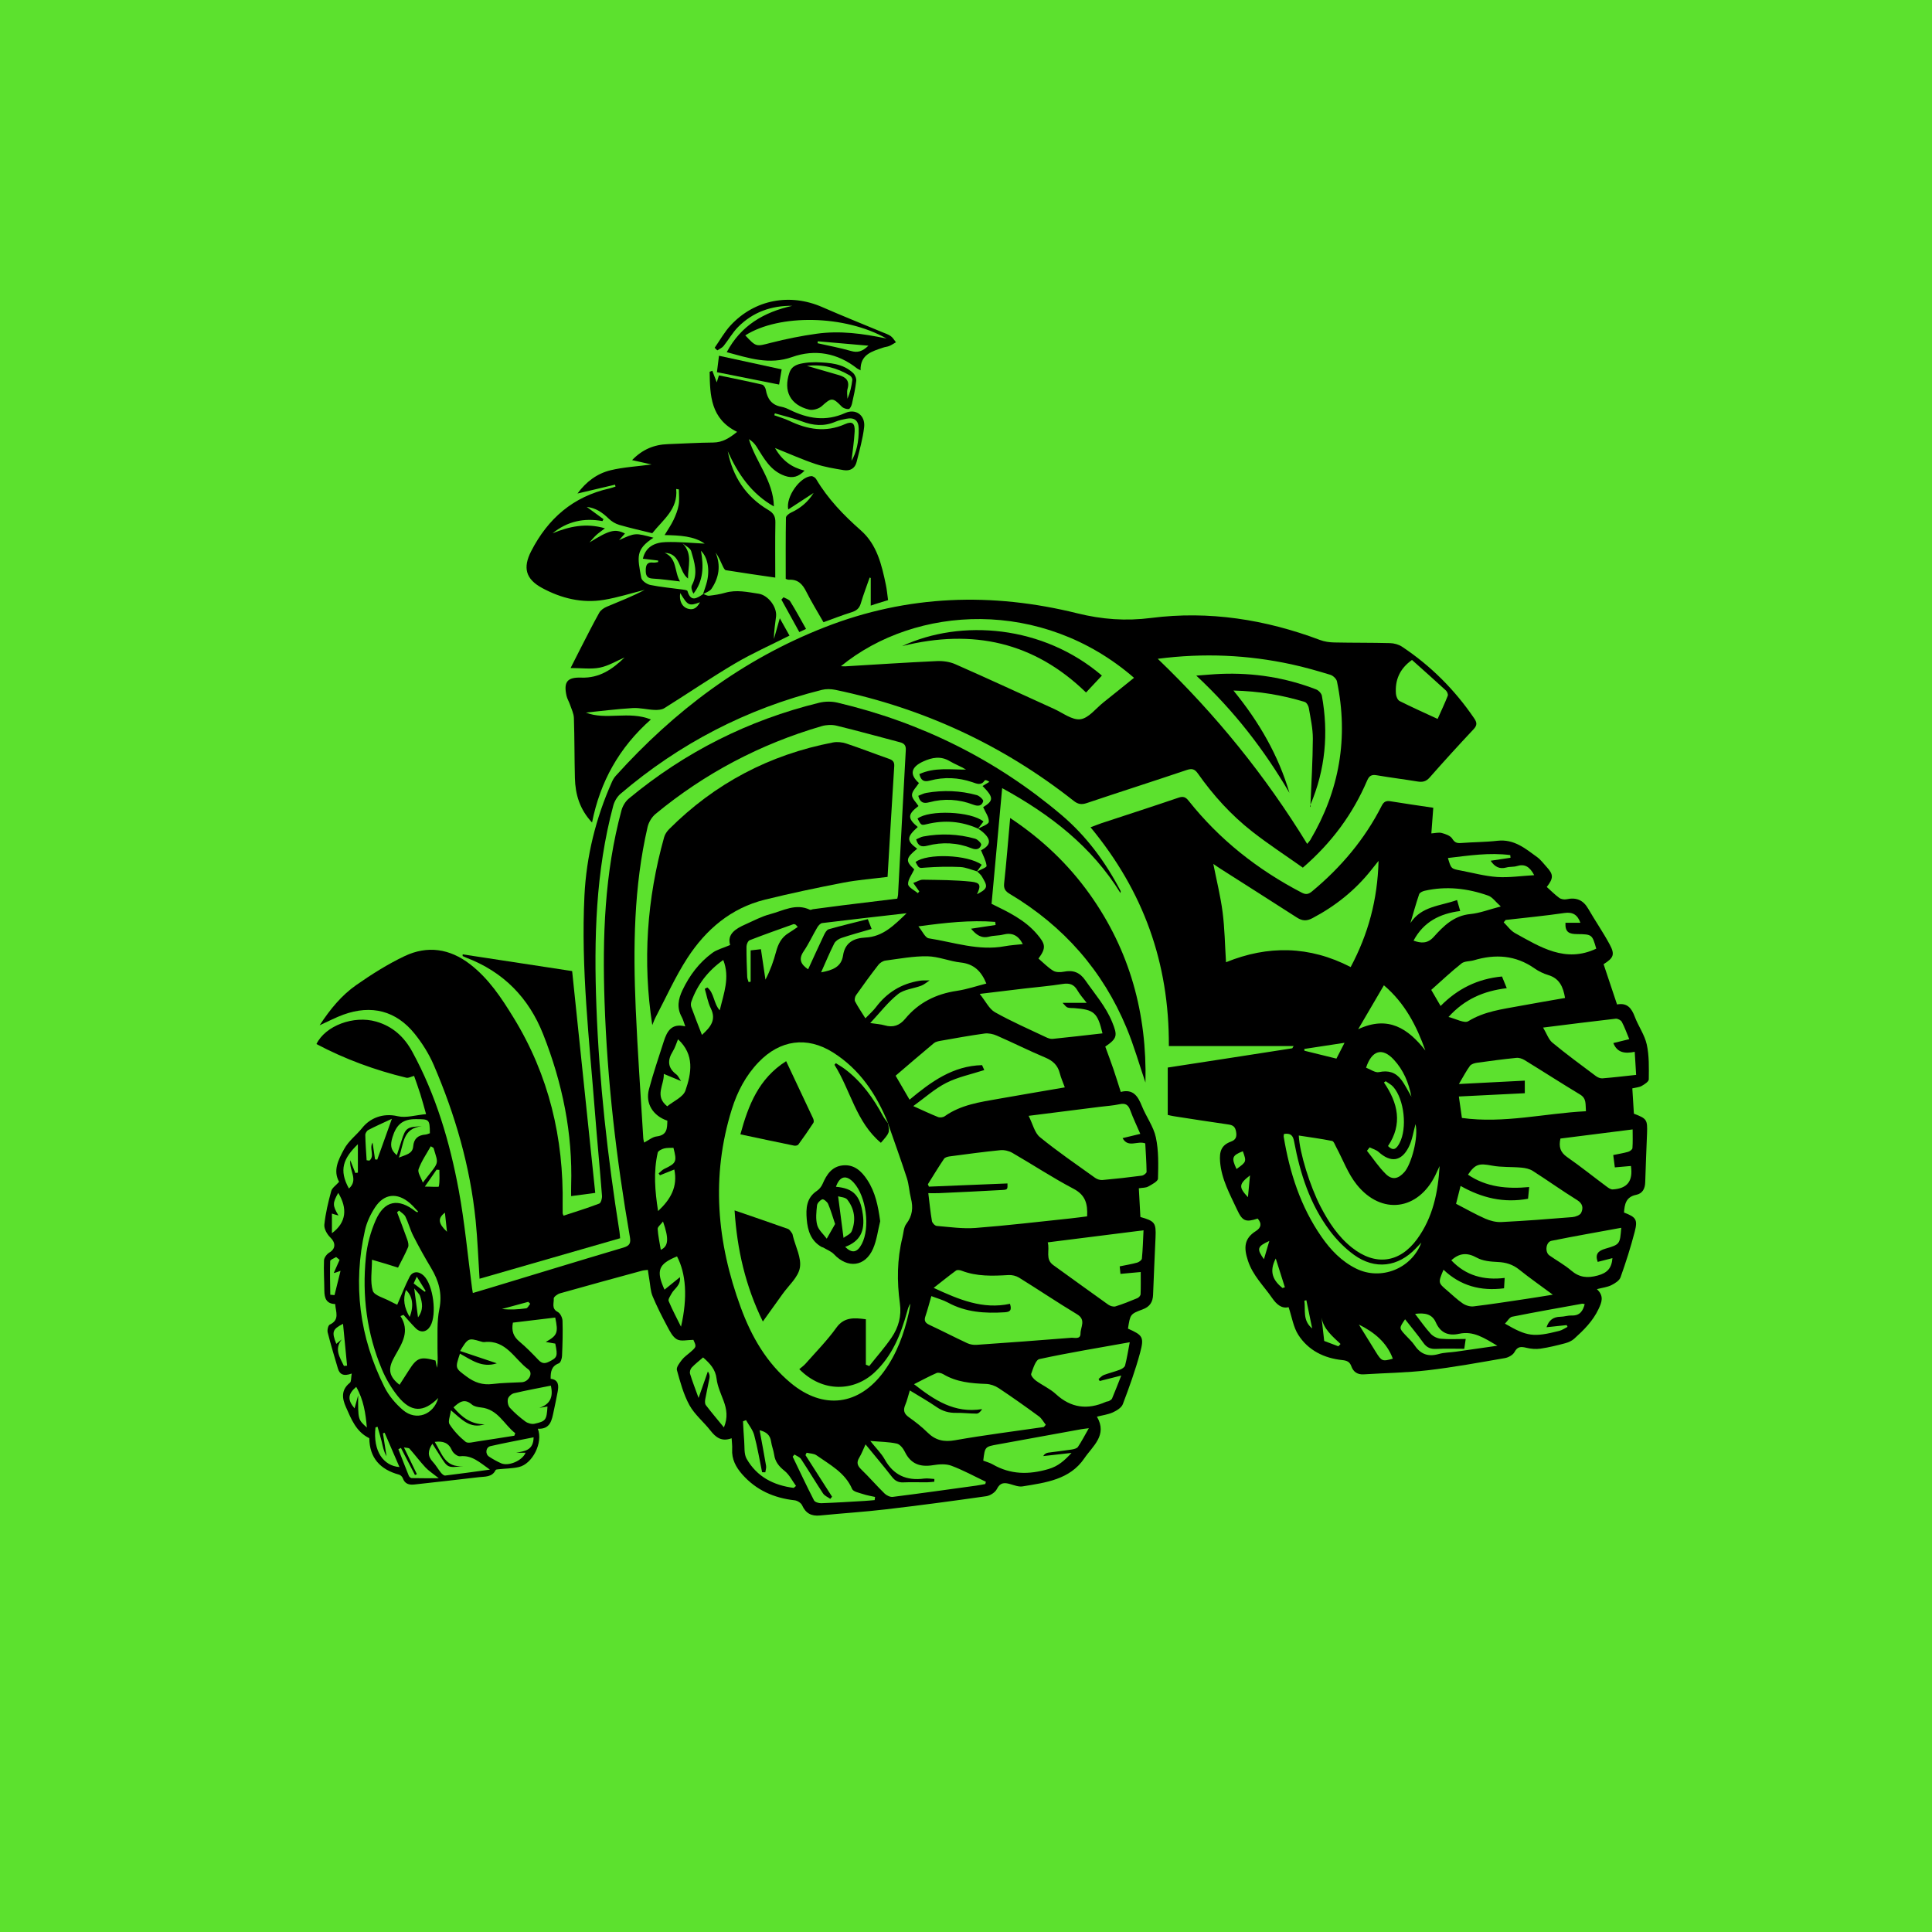 <svg width="116" height="116" viewBox="0 0 116 116" fill="none" xmlns="http://www.w3.org/2000/svg">
<path d="M0 0H116V116H0V0Z" fill="#5CE12E"/>
<path fill-rule="evenodd" clip-rule="evenodd" d="M68.562 66.413C68.325 65.822 68.039 65.365 67.292 65.561C67.133 65.065 66.998 64.622 66.848 64.183C66.693 63.731 66.524 63.284 66.362 62.84C67.093 62.339 67.104 62.172 66.774 61.361C66.392 60.423 65.731 59.676 65.165 58.861C64.834 58.383 64.437 58.229 63.875 58.342C63.67 58.383 63.399 58.385 63.235 58.284C62.911 58.085 62.641 57.801 62.351 57.553C62.828 56.911 62.774 56.681 62.259 56.081C61.524 55.224 60.54 54.758 59.535 54.267C59.746 51.965 59.957 49.664 60.171 47.32C63.081 48.912 65.561 50.843 67.275 53.621C67.293 53.556 67.29 53.51 67.271 53.473C66.369 51.748 65.227 50.197 63.731 48.93C59.803 45.605 55.304 43.372 50.274 42.186C49.93 42.105 49.53 42.11 49.186 42.194C44.925 43.237 41.114 45.163 37.755 47.948C37.55 48.117 37.386 48.394 37.316 48.65C36.296 52.42 36.167 56.273 36.298 60.142C36.459 64.886 37.008 69.594 37.82 74.271C37.884 74.643 37.806 74.796 37.429 74.908C34.757 75.701 32.092 76.518 29.424 77.326C29.087 77.428 28.749 77.528 28.39 77.634C28.369 77.507 28.354 77.43 28.343 77.353C28.082 75.386 27.904 73.404 27.542 71.455C27.005 68.566 26.177 65.755 24.754 63.146C24.268 62.254 23.579 61.623 22.588 61.338C21.236 60.948 19.534 61.585 19 62.686C20.71 63.591 22.514 64.255 24.398 64.708C24.524 64.738 24.682 64.644 24.862 64.598C24.98 64.939 25.119 65.314 25.238 65.694C25.357 66.07 25.456 66.451 25.582 66.894C24.962 66.95 24.384 67.136 23.879 67.019C22.971 66.807 22.204 67.148 21.749 67.721C21.403 68.156 20.93 68.494 20.659 68.997C20.307 69.648 19.985 70.287 20.36 70.958C20.167 71.176 19.938 71.323 19.886 71.516C19.707 72.178 19.544 72.852 19.474 73.531C19.448 73.778 19.64 74.114 19.837 74.303C20.163 74.615 20.158 74.983 19.775 75.205C19.623 75.293 19.461 75.509 19.454 75.673C19.428 76.278 19.47 76.886 19.474 77.493C19.478 77.934 19.588 78.283 20.125 78.296C20.157 78.768 20.414 79.244 19.799 79.532C19.701 79.579 19.639 79.856 19.674 79.999C19.857 80.724 20.074 81.441 20.285 82.158C20.389 82.513 20.619 82.654 21.118 82.469C21.072 82.728 21.1 82.95 21.007 83.024C20.469 83.454 20.536 83.962 20.773 84.49C21.094 85.207 21.374 85.961 22.174 86.352C22.187 87.532 22.823 88.233 23.961 88.54C24.051 88.565 24.153 88.665 24.184 88.753C24.305 89.094 24.555 89.167 24.878 89.131C26.166 88.986 27.454 88.85 28.74 88.693C29.11 88.648 29.543 88.706 29.756 88.266C29.773 88.229 29.87 88.222 29.931 88.216C30.34 88.172 30.759 88.173 31.156 88.082C31.97 87.896 32.621 86.612 32.292 85.784C33.049 85.821 33.132 85.267 33.243 84.739C33.326 84.349 33.409 83.958 33.482 83.566C33.553 83.189 33.546 82.843 33.062 82.784C33.055 82.351 33.113 82.021 33.553 81.856C33.661 81.815 33.739 81.568 33.745 81.412C33.776 80.709 33.797 80.004 33.774 79.302C33.768 79.117 33.64 78.85 33.488 78.772C33.093 78.57 33.27 78.235 33.247 77.966C33.239 77.871 33.472 77.697 33.623 77.654C35.261 77.19 36.903 76.744 38.545 76.296C38.648 76.267 38.759 76.265 38.899 76.246C38.932 76.466 38.956 76.653 38.989 76.839C39.046 77.169 39.056 77.52 39.181 77.823C39.439 78.442 39.745 79.044 40.062 79.638C40.216 79.926 40.386 80.276 40.649 80.418C40.894 80.551 41.271 80.447 41.632 80.447C41.821 80.861 41.821 80.861 41.441 81.194C41.272 81.343 41.075 81.473 40.941 81.649C40.803 81.831 40.596 82.092 40.642 82.259C40.841 82.979 41.039 83.721 41.396 84.37C41.706 84.934 42.248 85.37 42.653 85.889C42.977 86.305 43.328 86.579 43.928 86.355C43.941 86.601 43.972 86.806 43.96 87.009C43.925 87.612 44.184 88.093 44.57 88.529C45.403 89.471 46.469 89.942 47.714 90.081C47.876 90.099 48.096 90.238 48.159 90.378C48.376 90.862 48.714 91.044 49.24 90.991C50.555 90.86 51.876 90.778 53.188 90.624C55.202 90.389 57.211 90.121 59.218 89.834C59.452 89.8 59.754 89.606 59.854 89.403C60.049 89.01 60.297 89.007 60.646 89.105C60.891 89.173 61.158 89.283 61.394 89.245C62.786 89.019 64.237 88.84 65.107 87.556C65.601 86.827 66.513 86.17 65.861 85.059C66.197 84.973 66.528 84.932 66.817 84.801C67.048 84.696 67.335 84.521 67.415 84.31C67.799 83.297 68.169 82.273 68.451 81.228C68.709 80.274 68.609 80.166 67.725 79.773C67.862 78.911 67.856 78.896 68.612 78.615C69.039 78.457 69.216 78.175 69.232 77.743C69.274 76.592 69.33 75.442 69.38 74.291C69.418 73.423 69.34 73.316 68.471 73.07C68.44 72.512 68.409 71.943 68.377 71.346C68.595 71.31 68.793 71.323 68.937 71.243C69.162 71.117 69.523 70.933 69.527 70.766C69.549 69.939 69.571 69.09 69.399 68.289C69.259 67.635 68.817 67.05 68.562 66.413ZM31.718 78.164C31.757 78.203 31.796 78.241 31.835 78.28C31.755 78.375 31.684 78.541 31.592 78.554C31.117 78.621 30.636 78.649 30.137 78.593C30.664 78.45 31.191 78.307 31.718 78.164ZM27.616 81.274C28.31 81.656 28.943 82.148 29.831 81.855C29.076 81.602 28.364 81.363 27.626 81.115C28.096 80.338 28.131 80.325 28.843 80.537C28.92 80.559 29.003 80.588 29.079 80.58C30.393 80.433 30.884 81.606 31.716 82.214C32.036 82.447 31.748 82.967 31.328 82.991C30.745 83.024 30.158 83.023 29.58 83.097C28.976 83.174 28.491 83.007 28.012 82.649C27.335 82.144 27.316 82.168 27.616 81.274ZM27.073 84.674C27.718 85.218 28.215 85.808 29.095 85.517C28.281 85.521 27.726 85.09 27.229 84.501C27.565 84.196 27.872 83.932 28.334 84.331C28.465 84.445 28.688 84.486 28.875 84.505C29.907 84.614 30.257 85.527 30.935 86.051C30.918 86.101 30.9 86.151 30.883 86.202C30.139 86.318 29.397 86.441 28.653 86.548C28.419 86.582 28.094 86.68 27.957 86.57C27.586 86.273 27.245 85.91 26.989 85.511C26.885 85.348 27.029 85.029 27.073 84.674ZM26.714 72.81C26.755 73.195 26.793 73.55 26.837 73.957C26.307 73.46 26.272 73.143 26.714 72.81ZM26.268 80.944C26.262 81.333 26.317 81.723 26.233 82.124C26.204 81.978 26.176 81.83 26.148 81.687C25.244 81.439 25.034 81.515 24.561 82.255C24.372 82.551 24.181 82.846 23.99 83.144C23.387 82.679 23.282 82.24 23.603 81.619C23.648 81.533 23.691 81.447 23.739 81.364C24.154 80.635 24.62 79.914 24.046 79.02C24.106 78.995 24.166 78.97 24.227 78.946C24.469 79.214 24.701 79.493 24.958 79.748C25.261 80.05 25.626 79.985 25.841 79.613C26.242 78.919 26.012 77.151 25.448 76.6C25.15 76.308 24.775 76.312 24.591 76.666C24.32 77.188 24.11 77.742 23.85 78.339C23.759 78.294 23.583 78.217 23.415 78.125C23.052 77.925 22.468 77.783 22.382 77.498C22.217 76.946 22.334 76.312 22.334 75.637C22.686 75.74 22.929 75.809 23.171 75.882C23.401 75.952 23.631 76.026 23.898 76.11C24.111 75.687 24.328 75.296 24.5 74.887C24.552 74.762 24.505 74.577 24.456 74.435C24.262 73.882 24.048 73.335 23.842 72.785C23.882 72.752 23.922 72.718 23.962 72.685C24.093 72.805 24.272 72.903 24.343 73.051C24.524 73.425 24.628 73.837 24.816 74.207C25.149 74.859 25.505 75.502 25.883 76.13C26.346 76.902 26.568 77.676 26.378 78.604C26.223 79.361 26.279 80.162 26.268 80.944ZM24.373 77.452C24.767 77.808 24.866 78.408 24.596 79.071C24.266 78.508 24.18 78.008 24.373 77.452ZM24.836 77.059C24.86 77.007 24.913 76.891 25.025 76.65C25.243 77.003 25.401 77.259 25.558 77.514C25.539 77.529 25.52 77.544 25.5 77.559C25.296 77.406 25.093 77.252 24.836 77.059ZM25.098 79.099C25.018 78.49 24.956 78.01 24.871 77.357C25.041 77.574 25.178 77.682 25.222 77.818C25.351 78.214 25.448 78.622 25.098 79.099ZM26.348 71.239C26.338 71.285 25.879 71.245 25.509 71.245C25.802 70.823 26.007 70.526 26.212 70.229C26.269 70.234 26.325 70.238 26.381 70.242C26.381 70.576 26.411 70.917 26.348 71.239ZM26.028 68.918C26.341 69.984 26.409 69.68 25.386 71.005C25.28 70.697 25.061 70.397 25.132 70.198C25.304 69.715 25.611 69.279 25.864 68.824C25.919 68.855 25.974 68.887 26.028 68.918ZM24.976 67.194C25.757 67.201 25.806 67.181 25.81 68.042C25.725 68.068 25.636 68.113 25.544 68.121C25.097 68.156 24.846 68.373 24.809 68.829C24.773 69.279 24.384 69.326 23.948 69.504C24.253 68.683 24.156 67.74 25.331 67.622C24.431 67.661 24.354 67.719 24.112 68.474C24.021 68.757 23.93 69.04 23.827 69.36C23.432 69.031 23.431 68.723 23.564 68.285C23.786 67.551 24.153 67.186 24.976 67.194ZM22.118 67.844C22.541 67.623 22.98 67.431 23.529 67.174C23.2 68.092 22.925 68.859 22.651 69.625C22.607 69.62 22.563 69.616 22.519 69.611C22.47 69.285 22.422 68.959 22.37 68.606C22.149 68.949 22.523 69.413 22.177 69.686C22.122 69.678 22.068 69.671 22.013 69.663C21.983 69.157 21.942 68.651 21.933 68.144C21.931 68.043 22.025 67.892 22.118 67.844ZM19.929 74.043C19.929 73.595 19.929 73.251 19.929 72.865C20.026 72.904 20.18 72.939 20.323 72.98C19.959 72.376 19.964 72.235 20.308 71.623C20.868 72.544 20.806 73.397 19.929 74.043ZM20.086 77.76C20.001 77.753 19.916 77.745 19.831 77.738C19.823 77.064 19.802 76.389 19.825 75.716C19.828 75.632 20.058 75.555 20.183 75.474C20.252 75.531 20.321 75.588 20.39 75.644C20.272 75.909 20.154 76.174 20.041 76.427C19.993 76.433 20.053 76.431 20.11 76.418C20.168 76.405 20.223 76.38 20.446 76.302C20.308 76.861 20.197 77.311 20.086 77.76ZM20.65 82.013C20.417 81.512 20.047 81.022 20.52 80.421C20.412 80.508 20.304 80.596 20.192 80.688C19.911 79.975 19.951 79.814 20.596 79.484C20.68 80.358 20.76 81.177 20.839 81.996C20.776 82.001 20.713 82.007 20.65 82.013ZM20.95 71.361C20.333 70.245 20.611 69.55 21.488 68.699C21.488 69.31 21.488 69.859 21.488 70.407C21.391 70.415 21.382 70.423 21.336 70.431C21.248 70.208 21.159 69.984 21.032 69.663C20.953 70.289 21.54 70.832 20.95 71.361ZM21.505 83.778C21.409 84.123 21.349 84.34 21.288 84.561C20.86 84.054 20.875 83.702 21.387 83.27C21.832 84.041 21.954 84.871 22.027 85.713C21.495 85.231 21.495 85.231 21.505 83.778ZM21.916 73.854C22.023 73.381 22.246 72.91 22.513 72.5C23.06 71.659 23.85 71.582 24.614 72.242C24.79 72.394 24.94 72.575 25.102 72.743C25.089 72.758 25.076 72.772 25.063 72.787C25.024 72.768 24.979 72.757 24.947 72.731C23.922 71.921 23.08 72.072 22.555 73.268C22.251 73.962 22.044 74.731 21.968 75.483C21.735 77.796 22.024 80.06 22.93 82.217C23.169 82.787 23.496 83.342 23.882 83.826C24.674 84.817 25.425 84.826 26.313 83.938C26.034 84.946 24.989 85.336 24.197 84.663C23.753 84.286 23.346 83.803 23.087 83.287C21.584 80.286 21.175 77.13 21.916 73.854ZM22.544 85.704C22.586 85.69 22.627 85.677 22.668 85.664C22.749 85.95 22.839 86.233 22.908 86.52C22.981 86.828 23.035 87.14 23.207 87.436C23.136 86.976 23.064 86.516 22.993 86.056C23.027 86.046 23.06 86.036 23.094 86.026C23.389 86.71 23.685 87.394 23.984 88.084C23.03 88.014 22.385 87.139 22.544 85.704ZM24.71 88.748C24.652 88.747 24.57 88.665 24.544 88.603C24.33 88.076 24.126 87.545 23.919 87.015C23.97 86.988 24.021 86.961 24.072 86.935C24.354 87.477 24.635 88.02 24.916 88.562C24.954 88.545 24.991 88.528 25.029 88.511C24.783 88.002 24.537 87.493 24.253 86.904C24.412 86.938 24.54 86.926 24.59 86.983C24.916 87.35 25.211 87.746 25.545 88.106C25.738 88.312 25.986 88.468 26.345 88.755C25.722 88.755 25.216 88.76 24.71 88.748ZM26.731 88.594C26.652 88.603 26.537 88.499 26.473 88.42C26.301 88.208 26.168 87.964 25.982 87.765C25.667 87.428 25.682 87.097 25.962 86.684C26.131 86.949 26.282 87.186 26.432 87.423C26.885 88.137 26.884 88.137 27.823 88.025C26.708 88.144 26.531 87.25 26.102 86.573C26.603 86.508 26.939 86.623 27.14 87.09C27.21 87.25 27.469 87.454 27.618 87.437C28.338 87.355 28.787 87.797 29.414 88.238C28.439 88.37 27.586 88.492 26.731 88.594ZM30.982 87.224C31.171 87.224 31.36 87.224 31.556 87.224C31.358 87.705 30.528 88.054 30.084 87.856C29.834 87.744 29.59 87.608 29.362 87.457C29.116 87.295 29.164 86.893 29.452 86.827C30.3 86.632 31.157 86.477 32.039 86.298C32.026 87.088 31.507 87.128 30.982 87.224ZM33.074 83.196C33.232 83.877 33.033 84.316 32.377 84.532C32.541 84.504 32.704 84.477 32.872 84.448C32.82 85.255 32.778 85.333 32.095 85.484C31.928 85.521 31.689 85.455 31.548 85.352C31.211 85.105 30.89 84.828 30.611 84.521C30.501 84.399 30.457 84.15 30.497 83.987C30.531 83.851 30.715 83.687 30.862 83.652C31.584 83.481 32.315 83.349 33.074 83.196ZM33.336 79.108C33.531 80.025 33.465 80.18 32.768 80.574C32.958 80.606 33.147 80.639 33.339 80.672C33.499 81.44 33.459 81.511 32.959 81.761C32.695 81.893 32.527 81.863 32.328 81.652C31.962 81.267 31.588 80.885 31.181 80.544C30.835 80.254 30.699 79.925 30.795 79.413C31.649 79.311 32.495 79.209 33.336 79.108ZM63.8 59.079C64.206 59.014 64.478 59.095 64.685 59.455C64.826 59.699 65.02 59.924 65.246 60.213C64.753 60.213 64.346 60.213 63.8 60.213C63.968 60.405 64.027 60.469 64.109 60.495C64.229 60.533 64.366 60.519 64.496 60.529C65.693 60.617 65.898 60.797 66.195 62.045C65.194 62.158 64.197 62.276 63.199 62.376C63.066 62.389 62.914 62.329 62.787 62.268C61.765 61.783 60.723 61.33 59.74 60.776C59.389 60.578 59.186 60.126 58.823 59.675C59.846 59.552 60.688 59.45 61.53 59.35C62.287 59.261 63.048 59.199 63.8 59.079ZM54.88 83.109C55.344 82.875 55.779 82.637 56.232 82.439C56.337 82.393 56.525 82.444 56.637 82.51C57.432 82.984 58.309 83.061 59.208 83.093C59.463 83.102 59.747 83.202 59.961 83.344C60.781 83.889 61.584 84.459 62.378 85.041C62.548 85.166 62.654 85.375 62.79 85.546C62.751 85.59 62.712 85.635 62.673 85.68C60.895 85.938 59.11 86.162 57.341 86.474C56.664 86.594 56.163 86.476 55.687 86.006C55.345 85.668 54.959 85.367 54.565 85.088C54.277 84.883 54.218 84.673 54.351 84.358C54.461 84.098 54.523 83.82 54.627 83.483C55.204 83.838 55.736 84.137 56.235 84.481C56.599 84.732 56.977 84.839 57.415 84.83C57.82 84.822 58.225 84.876 58.63 84.875C58.745 84.875 58.86 84.78 58.969 84.605C57.304 84.876 56.098 84.059 54.88 83.109ZM58.633 80.746C58.45 80.759 58.242 80.724 58.076 80.647C57.314 80.292 56.568 79.905 55.806 79.549C55.553 79.432 55.471 79.298 55.563 79.03C55.692 78.653 55.79 78.267 55.92 77.82C56.292 77.963 56.625 78.05 56.918 78.21C57.985 78.791 59.129 78.866 60.309 78.792C60.62 78.772 60.772 78.7 60.64 78.282C59.02 78.635 57.576 78.032 56.059 77.326C56.524 76.962 56.954 76.613 57.401 76.286C57.471 76.235 57.629 76.254 57.726 76.291C58.644 76.648 59.595 76.613 60.553 76.556C60.762 76.543 61.01 76.603 61.186 76.712C62.353 77.435 63.492 78.203 64.668 78.911C65.226 79.246 64.874 79.678 64.876 80.063C64.878 80.441 64.517 80.306 64.309 80.323C62.418 80.475 60.526 80.615 58.633 80.746ZM58.571 73.728C57.802 73.786 57.017 73.671 56.242 73.606C56.135 73.597 55.975 73.43 55.955 73.316C55.863 72.783 55.811 72.242 55.737 71.639C55.977 71.639 56.183 71.647 56.388 71.637C57.65 71.578 58.911 71.521 60.172 71.449C60.502 71.431 60.5 71.407 60.49 71.056C58.919 71.12 57.346 71.184 55.773 71.248C55.753 71.2 55.732 71.152 55.711 71.104C56.031 70.593 56.343 70.077 56.68 69.577C56.737 69.492 56.895 69.448 57.013 69.432C58.026 69.298 59.039 69.159 60.056 69.059C60.291 69.035 60.574 69.099 60.779 69.217C62.011 69.928 63.2 70.716 64.458 71.376C65.178 71.754 65.311 72.288 65.272 73.032C64.93 73.074 64.584 73.124 64.237 73.16C62.349 73.357 60.463 73.584 58.571 73.728ZM59.967 65.972C58.836 66.172 57.691 66.331 56.719 67.022C56.622 67.09 56.433 67.112 56.323 67.069C55.844 66.878 55.379 66.656 54.834 66.411C55.53 65.91 56.124 65.367 56.819 65.016C57.511 64.665 58.303 64.506 59.097 64.248C59.044 64.129 58.993 64.016 58.964 63.952C57.2 63.998 55.902 64.953 54.611 66.026C54.316 65.519 54.053 65.066 53.774 64.587C54.55 63.924 55.305 63.272 56.072 62.633C56.174 62.548 56.333 62.516 56.472 62.491C57.35 62.337 58.227 62.175 59.111 62.055C59.348 62.023 59.627 62.082 59.85 62.18C60.828 62.607 61.783 63.088 62.767 63.501C63.225 63.693 63.511 63.967 63.631 64.439C63.701 64.715 63.82 64.977 63.933 65.288C62.582 65.521 61.273 65.74 59.967 65.972ZM55.202 58.887C54.114 59.063 53.25 59.599 52.593 60.473C52.421 60.701 52.198 60.891 51.959 61.14C51.733 60.778 51.516 60.463 51.34 60.126C51.292 60.033 51.33 59.849 51.397 59.754C51.832 59.137 52.277 58.526 52.741 57.929C52.837 57.806 53.016 57.694 53.169 57.674C54.005 57.563 54.846 57.403 55.682 57.417C56.35 57.429 57.008 57.718 57.681 57.79C58.478 57.876 58.921 58.317 59.221 59.053C58.633 59.203 58.053 59.403 57.456 59.491C56.201 59.676 55.152 60.198 54.349 61.17C54.016 61.572 53.627 61.712 53.115 61.563C52.871 61.492 52.61 61.48 52.25 61.425C52.848 60.787 53.321 60.16 53.92 59.687C54.287 59.398 54.851 59.358 55.316 59.181C55.496 59.112 55.649 58.972 55.814 58.864C55.609 58.87 55.401 58.854 55.202 58.887ZM59.755 55.351C59.762 55.413 59.77 55.476 59.777 55.538C59.302 55.609 58.827 55.681 58.303 55.761C58.62 56.131 58.92 56.363 59.404 56.234C59.668 56.164 59.956 56.184 60.22 56.116C60.752 55.98 61.13 56.14 61.412 56.686C61.031 56.729 60.67 56.749 60.318 56.814C58.751 57.104 57.27 56.573 55.762 56.338C55.547 56.304 55.389 55.919 55.141 55.62C56.763 55.4 58.253 55.234 59.755 55.351ZM55.103 49.654C54.479 49.136 54.494 48.891 55.147 48.395C55.004 48.168 54.747 47.941 54.757 47.726C54.768 47.486 55.022 47.257 55.175 47.014C54.603 46.51 54.676 46.06 55.444 45.714C55.964 45.48 56.481 45.377 57.02 45.699C57.332 45.885 57.68 46.01 58.001 46.207C57.056 46.214 56.109 46.06 55.2 46.478C55.295 46.852 55.454 46.97 55.834 46.868C56.683 46.64 57.542 46.68 58.374 46.961C58.664 47.06 58.909 47.182 59.127 46.856C59.152 46.819 59.283 46.851 59.404 46.943C59.267 47.027 59.13 47.111 58.995 47.193C59.672 47.881 59.665 48.071 59.031 48.463C59.162 48.767 59.387 49.061 59.37 49.341C59.36 49.491 58.967 49.619 58.732 49.757C58.809 49.811 58.889 49.861 58.962 49.92C59.543 50.4 59.505 50.742 58.903 51.053C59.028 51.372 59.202 51.675 59.236 51.992C59.246 52.081 58.883 52.21 58.672 52.322C58.77 52.424 58.893 52.514 58.958 52.633C59.067 52.833 59.242 53.079 59.196 53.256C59.147 53.445 58.873 53.577 58.66 53.69C58.906 53.169 58.874 52.996 58.307 52.936C57.349 52.835 56.379 52.835 55.413 52.818C55.237 52.815 55.059 52.935 54.834 53.015C54.979 53.218 55.087 53.37 55.196 53.523C55.166 53.558 55.137 53.593 55.108 53.628C54.901 53.448 54.536 53.278 54.524 53.086C54.507 52.811 54.746 52.52 54.893 52.197C54.357 51.699 54.368 51.526 55.069 50.959C54.422 50.483 54.427 50.257 55.103 49.654ZM51.967 56.291C51.258 56.326 50.734 56.596 50.618 57.368C50.514 58.063 49.987 58.254 49.3 58.381C49.583 57.75 49.815 57.186 50.09 56.644C50.165 56.499 50.355 56.372 50.519 56.317C51.101 56.122 51.694 55.962 52.333 55.775C52.257 55.579 52.191 55.41 52.105 55.188C51.311 55.389 50.528 55.574 49.756 55.794C49.636 55.828 49.536 56.009 49.472 56.143C49.149 56.821 48.84 57.505 48.521 58.199C48.065 57.891 47.938 57.579 48.256 57.113C48.563 56.663 48.789 56.161 49.067 55.691C49.133 55.579 49.255 55.435 49.367 55.422C51.017 55.218 52.669 55.034 54.435 54.832C53.669 55.565 53.013 56.24 51.967 56.291ZM38.674 68.602C38.659 68.522 38.628 68.423 38.622 68.321C38.467 65.732 38.282 63.144 38.169 60.552C38.011 56.896 38.051 53.246 38.882 49.653C38.948 49.368 39.135 49.058 39.36 48.871C42.311 46.434 45.639 44.678 49.33 43.6C49.609 43.518 49.946 43.502 50.227 43.57C51.502 43.88 52.766 44.233 54.035 44.566C54.29 44.633 54.401 44.754 54.385 45.038C54.222 47.933 54.074 50.829 53.92 53.724C53.916 53.786 53.897 53.848 53.875 53.955C52.788 54.087 51.696 54.219 50.604 54.355C50.008 54.429 49.413 54.51 48.818 54.589C48.755 54.597 48.678 54.646 48.633 54.625C47.779 54.216 47.017 54.685 46.24 54.888C45.729 55.022 45.249 55.281 44.761 55.498C44.165 55.762 43.643 56.085 43.839 56.74C43.41 56.925 43.047 57.011 42.771 57.213C41.976 57.796 41.399 58.563 40.977 59.451C40.721 59.988 40.627 60.508 40.929 61.056C41.013 61.208 41.055 61.383 41.145 61.626C40.31 61.417 40.044 61.935 39.853 62.529C39.546 63.486 39.221 64.439 38.963 65.408C38.74 66.25 39.202 66.994 40.069 67.288C40.055 67.732 40.071 68.158 39.425 68.233C39.173 68.262 38.942 68.465 38.674 68.602ZM47.899 55.654C47.717 55.776 47.539 55.905 47.352 56.019C46.922 56.278 46.722 56.673 46.598 57.138C46.446 57.706 46.251 58.262 45.959 58.819C45.87 58.215 45.779 57.612 45.687 56.991C45.473 57.016 45.265 57.036 45.07 57.062C45.07 57.695 45.07 58.318 45.07 58.942C45.07 58.949 44.988 58.957 44.946 58.964C44.917 58.862 44.868 58.761 44.864 58.658C44.84 58.05 44.816 57.442 44.82 56.834C44.821 56.702 44.91 56.492 45.012 56.452C45.882 56.112 46.764 55.802 47.645 55.487C47.68 55.474 47.731 55.508 47.775 55.52C47.816 55.565 47.858 55.609 47.899 55.654ZM39.49 69.209C39.515 69.1 39.726 68.996 39.87 68.956C40.05 68.907 40.25 68.926 40.434 68.916C40.654 69.75 40.609 69.839 39.883 70.183C39.756 70.244 39.657 70.362 39.546 70.453C39.572 70.49 39.598 70.527 39.624 70.565C39.913 70.449 40.203 70.333 40.487 70.219C40.701 71.257 40.265 72.01 39.512 72.715C39.323 71.511 39.229 70.361 39.49 69.209ZM39.808 73.34C40.171 74.377 40.138 74.826 39.675 75.041C39.602 74.595 39.512 74.193 39.487 73.786C39.48 73.667 39.66 73.536 39.808 73.34ZM40.889 79.658C40.637 79.147 40.366 78.644 40.148 78.12C40.103 78.012 40.242 77.817 40.318 77.674C40.48 77.367 40.881 77.185 40.824 76.684C40.487 76.956 40.195 77.193 39.898 77.433C39.377 76.287 39.529 75.892 40.649 75.436C41.184 76.456 41.298 77.886 40.889 79.658ZM41.155 65.478C41.02 65.871 40.438 66.114 40.061 66.424C39.278 65.794 39.885 65.159 39.855 64.478C40.215 64.627 40.489 64.74 40.893 64.907C40.752 64.703 40.707 64.583 40.619 64.518C40.081 64.118 40.063 63.659 40.399 63.119C40.539 62.894 40.612 62.63 40.709 62.399C41.715 63.327 41.514 64.437 41.155 65.478ZM41.504 60.459C41.469 60.363 41.476 60.233 41.511 60.135C41.872 59.11 42.509 58.29 43.425 57.638C43.84 58.691 43.456 59.641 43.214 60.661C42.838 60.246 42.885 59.615 42.469 59.29C42.418 59.317 42.367 59.344 42.316 59.37C42.433 59.763 42.498 60.18 42.677 60.542C43.021 61.241 42.66 61.67 42.146 62.138C41.92 61.553 41.703 61.009 41.504 60.459ZM43.465 85.704C43.074 85.227 42.715 84.804 42.379 84.364C42.317 84.282 42.323 84.124 42.344 84.009C42.42 83.584 42.52 83.164 42.599 82.74C42.621 82.617 42.602 82.485 42.501 82.344C42.33 82.831 42.158 83.319 41.943 83.934C41.735 83.358 41.565 82.927 41.432 82.486C41.399 82.378 41.448 82.199 41.527 82.115C41.733 81.895 41.977 81.709 42.215 81.502C42.633 81.868 42.958 82.215 43.025 82.783C43.078 83.233 43.282 83.669 43.443 84.103C43.631 84.607 43.714 85.105 43.465 85.704ZM44.48 78.512C43.039 74.6 42.68 70.625 43.942 66.592C44.271 65.542 44.776 64.575 45.553 63.769C46.832 62.44 48.44 62.204 50.003 63.183C51.626 64.2 52.627 65.717 53.327 67.448L53.31 67.432C53.692 68.529 54.089 69.622 54.448 70.727C54.576 71.12 54.591 71.547 54.694 71.95C54.837 72.509 54.784 73 54.416 73.483C54.256 73.694 54.251 74.023 54.183 74.3C53.859 75.609 53.849 76.938 54.03 78.259C54.137 79.03 53.945 79.697 53.534 80.305C53.129 80.904 52.637 81.452 52.188 82.022C52.123 81.994 52.086 81.967 51.988 81.939C51.988 81.035 51.988 80.132 51.988 79.21C51.306 79.121 50.689 79.059 50.216 79.718C49.665 80.486 48.993 81.167 48.364 81.88C48.255 82.004 48.115 82.099 47.99 82.206C49.406 83.64 51.284 83.538 52.5 82.41C53.572 81.414 54.083 80.128 54.46 78.77C54.506 78.601 54.548 78.431 54.661 78.273C54.63 78.456 54.607 78.641 54.566 78.822C54.282 80.082 53.846 81.283 53.075 82.341C51.582 84.39 49.444 84.665 47.487 83.044C46.027 81.835 45.118 80.246 44.48 78.512ZM47.657 89.335C46.45 89.183 45.444 88.667 44.829 87.589C44.661 87.295 44.713 86.876 44.682 86.512C44.648 86.122 44.634 85.73 44.611 85.339C44.672 85.315 44.732 85.291 44.792 85.266C44.96 85.564 45.196 85.844 45.282 86.163C45.48 86.897 45.604 87.65 45.758 88.395C45.822 88.396 45.887 88.397 45.951 88.399C45.968 88.268 46.017 88.133 45.996 88.009C45.877 87.304 45.742 86.602 45.609 85.875C46.009 85.97 46.241 86.162 46.297 86.552C46.335 86.819 46.444 87.078 46.482 87.346C46.543 87.77 46.77 88.045 47.107 88.314C47.395 88.543 47.569 88.91 47.793 89.217C47.748 89.256 47.703 89.296 47.657 89.335ZM52.516 90.069C52.303 90.086 52.091 90.108 51.878 90.12C51.021 90.17 50.163 90.225 49.305 90.255C49.159 90.26 48.927 90.189 48.873 90.083C48.428 89.218 48.016 88.337 47.593 87.46C47.629 87.417 47.665 87.374 47.701 87.331C47.835 87.421 48.015 87.481 48.096 87.604C48.548 88.286 48.966 88.99 49.419 89.672C49.512 89.812 49.705 89.888 49.851 89.994C49.887 89.951 49.923 89.908 49.959 89.866C49.427 89.033 48.894 88.201 48.362 87.368C48.385 87.32 48.407 87.272 48.43 87.224C48.63 87.272 48.868 87.268 49.023 87.378C49.831 87.949 50.739 88.414 51.163 89.401C51.234 89.565 51.582 89.628 51.812 89.705C52.047 89.784 52.296 89.823 52.539 89.879C52.531 89.943 52.524 90.006 52.516 90.069ZM59.159 89.103C58.978 89.135 58.797 89.174 58.614 89.199C56.945 89.429 55.276 89.665 53.604 89.875C53.449 89.894 53.232 89.792 53.114 89.676C52.631 89.203 52.189 88.689 51.703 88.219C51.465 87.988 51.422 87.795 51.593 87.514C51.733 87.285 51.826 87.028 51.968 86.723C52.522 87.399 53.049 88.022 53.548 88.665C53.734 88.905 53.929 89.019 54.24 89.004C54.709 88.982 55.18 89.004 55.65 89C55.8 88.999 55.949 88.977 56.098 88.964C56.099 88.909 56.1 88.855 56.101 88.8C55.895 88.79 55.684 88.749 55.482 88.776C54.427 88.917 53.645 88.568 53.12 87.625C52.915 87.257 52.598 86.95 52.254 86.517C52.867 86.57 53.369 86.57 53.846 86.676C54.037 86.718 54.231 86.968 54.328 87.168C54.681 87.899 55.246 88.098 56.021 87.972C56.379 87.913 56.792 87.882 57.118 88.003C57.831 88.269 58.503 88.64 59.193 88.968C59.181 89.013 59.17 89.058 59.159 89.103ZM64.721 86.873C64.657 86.968 64.477 87.011 64.343 87.032C63.879 87.104 63.41 87.153 62.944 87.218C62.831 87.234 62.723 87.281 62.636 87.425C63.17 87.365 63.703 87.306 64.337 87.235C63.898 87.71 63.529 88.034 62.956 88.203C61.777 88.549 60.676 88.543 59.599 87.922C59.434 87.827 59.241 87.778 59.036 87.698C59.136 86.859 59.137 86.863 59.914 86.723C61.574 86.423 63.233 86.118 64.892 85.817C65.017 85.794 65.144 85.783 65.375 85.752C65.133 86.177 64.947 86.538 64.721 86.873ZM67.832 80.59C67.734 81.099 67.664 81.549 67.551 81.988C67.524 82.092 67.364 82.192 67.243 82.238C66.927 82.359 66.593 82.438 66.276 82.557C66.157 82.602 66.065 82.715 65.96 82.797C65.982 82.837 66.004 82.878 66.027 82.918C66.423 82.818 66.82 82.717 67.322 82.59C67.121 83.099 66.952 83.537 66.77 83.969C66.744 84.032 66.659 84.079 66.592 84.116C66.538 84.146 66.465 84.142 66.406 84.167C65.301 84.659 64.309 84.544 63.397 83.704C63.047 83.381 62.586 83.178 62.195 82.894C62.063 82.798 61.88 82.581 61.914 82.487C62.029 82.164 62.181 81.65 62.406 81.601C64.173 81.218 65.961 80.926 67.832 80.59ZM68.659 73.869C68.63 74.464 68.615 75.018 68.561 75.568C68.553 75.659 68.389 75.778 68.275 75.81C67.95 75.901 67.615 75.954 67.228 76.034C67.245 76.198 67.257 76.32 67.274 76.485C67.686 76.447 68.067 76.412 68.491 76.374C68.491 76.826 68.501 77.268 68.482 77.708C68.479 77.791 68.376 77.907 68.291 77.942C67.859 78.123 67.422 78.299 66.975 78.437C66.852 78.475 66.657 78.415 66.543 78.335C65.438 77.551 64.344 76.75 63.243 75.96C62.737 75.597 63.045 75.081 62.907 74.593C64.84 74.349 66.715 74.114 68.659 73.869ZM68.56 70.587C67.772 70.691 66.982 70.78 66.19 70.85C66.047 70.863 65.869 70.803 65.75 70.718C64.635 69.918 63.498 69.141 62.437 68.275C62.117 68.013 62.013 67.495 61.76 66.996C63.286 66.803 64.652 66.631 66.018 66.458C66.42 66.407 66.829 66.384 67.223 66.298C67.585 66.219 67.747 66.343 67.865 66.67C68.033 67.134 68.251 67.581 68.465 68.079C68.095 68.168 67.769 68.246 67.401 68.335C67.738 68.947 68.29 68.47 68.763 68.651C68.792 69.193 68.835 69.777 68.842 70.361C68.843 70.438 68.667 70.573 68.56 70.587Z" fill="black"/>
<path fill-rule="evenodd" clip-rule="evenodd" d="M98.874 62.713C98.746 62.133 98.368 61.612 98.154 61.045C97.963 60.538 97.704 60.191 97.09 60.31C96.814 59.484 96.547 58.686 96.282 57.892C96.885 57.511 96.975 57.311 96.645 56.701C96.252 55.971 95.776 55.286 95.362 54.566C95.063 54.045 94.651 53.864 94.063 53.992C93.926 54.022 93.731 53.991 93.621 53.911C93.352 53.715 93.116 53.474 92.87 53.254C93.282 52.727 93.277 52.503 92.864 52.056C92.678 51.855 92.514 51.623 92.295 51.464C91.585 50.947 90.905 50.367 89.909 50.481C89.185 50.564 88.452 50.559 87.724 50.616C87.472 50.635 87.339 50.587 87.192 50.351C87.082 50.175 86.792 50.075 86.563 50.014C86.377 49.965 86.162 50.026 85.94 50.039C85.982 49.481 86.019 48.994 86.056 48.499C85.156 48.364 84.321 48.247 83.489 48.11C83.224 48.066 83.084 48.135 82.959 48.381C81.942 50.386 80.518 52.073 78.783 53.514C78.564 53.696 78.413 53.729 78.152 53.593C75.504 52.213 73.213 50.408 71.364 48.076C71.186 47.853 71.039 47.798 70.754 47.896C69.222 48.419 67.68 48.916 66.141 49.423C65.929 49.493 65.719 49.587 65.477 49.67C68.652 53.508 70.206 57.81 70.18 62.808C72.697 62.808 75.176 62.808 77.695 62.808C77.635 62.808 77.615 62.937 77.583 62.942C75.105 63.335 72.647 63.703 70.113 64.097C70.113 65.049 70.113 65.986 70.113 66.941C70.211 66.967 70.358 67 70.485 67.02C71.575 67.188 72.663 67.361 73.755 67.515C74.036 67.555 74.164 67.653 74.216 67.949C74.271 68.26 74.197 68.439 73.908 68.544C73.322 68.757 73.206 69.15 73.256 69.756C73.343 70.817 73.847 71.704 74.275 72.629C74.597 73.324 74.792 73.401 75.512 73.164C75.767 73.455 75.732 73.709 75.404 73.915C74.689 74.365 74.675 74.922 74.927 75.69C75.221 76.588 75.872 77.2 76.378 77.931C76.642 78.312 76.949 78.588 77.369 78.484C77.574 79.094 77.656 79.687 77.952 80.147C78.549 81.075 79.492 81.549 80.596 81.662C80.877 81.691 81.041 81.769 81.135 82.03C81.256 82.37 81.501 82.541 81.88 82.518C83.168 82.437 84.463 82.421 85.743 82.271C87.288 82.09 88.822 81.808 90.356 81.542C90.569 81.505 90.839 81.355 90.932 81.18C91.115 80.835 91.328 80.845 91.648 80.923C91.918 80.989 92.218 81.014 92.492 80.975C92.988 80.903 93.478 80.782 93.964 80.654C94.16 80.602 94.369 80.513 94.516 80.38C95.09 79.862 95.634 79.325 95.975 78.606C96.174 78.186 96.323 77.817 95.88 77.402C96.225 77.313 96.507 77.282 96.745 77.165C96.96 77.059 97.227 76.893 97.298 76.694C97.62 75.793 97.911 74.879 98.151 73.954C98.341 73.223 98.226 73.077 97.507 72.802C97.543 72.31 97.618 71.866 98.238 71.739C98.621 71.661 98.77 71.368 98.781 70.985C98.809 70.01 98.853 69.035 98.89 68.06C98.921 67.226 98.88 67.165 98.101 66.867C98.07 66.366 98.039 65.86 98.007 65.347C98.232 65.293 98.424 65.285 98.57 65.201C98.74 65.105 98.994 64.942 98.995 64.806C99.002 64.107 99.023 63.389 98.874 62.713ZM74.243 70.19C73.925 69.517 73.973 69.375 74.622 69.123C74.847 69.753 74.847 69.753 74.243 70.19ZM74.928 71.88C74.367 71.282 74.372 71.097 75.052 70.573C75.011 70.998 74.971 71.422 74.928 71.88ZM75.889 75.605C75.447 74.984 75.476 74.842 76.212 74.508C76.108 74.862 76.003 75.217 75.889 75.605ZM93.922 54.818C94.433 54.742 94.718 54.926 94.89 55.406C94.583 55.406 94.288 55.406 93.992 55.406C93.963 55.983 94.222 56.081 94.698 56.085C95.597 56.093 95.597 56.117 95.841 56.959C93.989 57.834 92.484 56.864 90.963 56.024C90.698 55.877 90.508 55.597 90.283 55.378C90.323 55.33 90.362 55.284 90.402 55.236C91.576 55.1 92.753 54.99 93.922 54.818ZM88.139 70.529C88.578 69.884 88.811 69.838 89.574 69.984C90.153 70.094 90.761 70.051 91.353 70.106C91.583 70.127 91.836 70.18 92.025 70.3C92.923 70.873 93.79 71.495 94.695 72.055C95.045 72.272 95.067 72.547 94.934 72.822C94.867 72.961 94.596 73.061 94.409 73.077C92.987 73.194 91.564 73.302 90.139 73.374C89.82 73.389 89.47 73.299 89.174 73.169C88.585 72.909 88.025 72.588 87.424 72.277C87.511 71.934 87.591 71.616 87.695 71.205C88.97 71.925 90.279 72.244 91.746 71.975C91.766 71.771 91.785 71.567 91.814 71.272C90.49 71.397 89.237 71.278 88.139 70.529ZM87.775 67.123C87.716 66.682 87.649 66.26 87.592 65.835C88.93 65.769 90.284 65.704 91.551 65.638C91.551 65.327 91.551 65.111 91.551 64.883C90.284 64.949 89.012 65.014 87.594 65.086C87.871 64.618 88.042 64.29 88.257 63.996C88.335 63.89 88.528 63.831 88.675 63.811C89.462 63.699 90.252 63.596 91.043 63.516C91.202 63.499 91.395 63.562 91.535 63.648C92.651 64.332 93.751 65.043 94.873 65.719C95.268 65.957 95.187 66.3 95.222 66.72C92.735 66.845 90.307 67.472 87.775 67.123ZM91.255 60.398C90.193 60.596 89.123 60.722 88.159 61.314C87.923 61.46 87.41 61.166 86.969 61.062C87.945 59.983 89.091 59.498 90.468 59.332C90.355 59.055 90.268 58.842 90.182 58.63C88.714 58.771 87.523 59.362 86.496 60.4C86.289 60.046 86.124 59.762 85.934 59.434C86.544 58.894 87.126 58.341 87.754 57.844C87.935 57.701 88.249 57.729 88.495 57.656C89.784 57.271 91.001 57.349 92.131 58.141C92.379 58.315 92.667 58.456 92.957 58.543C93.637 58.745 93.855 59.257 93.968 59.919C93.063 60.078 92.157 60.23 91.255 60.398ZM79.981 68.504C80.084 68.524 80.154 68.74 80.226 68.873C80.634 69.63 80.933 70.472 81.465 71.132C82.949 72.975 85.145 72.676 86.182 70.557C86.27 70.377 86.351 70.194 86.436 70.012C86.342 71.59 86.034 73.098 85.085 74.397C84.035 75.834 82.579 76.021 81.178 74.912C80.339 74.248 79.772 73.375 79.287 72.443C78.659 71.234 78.023 69.201 77.981 68.179C78.658 68.284 79.324 68.372 79.981 68.504ZM78.312 62.98C79.092 62.861 79.871 62.742 80.728 62.611C80.549 62.961 80.405 63.24 80.241 63.561C79.594 63.402 78.956 63.244 78.319 63.087C78.316 63.051 78.314 63.016 78.312 62.98ZM83.094 64.995C83.129 64.97 83.164 64.944 83.199 64.918C83.353 65.031 83.535 65.12 83.657 65.26C84.319 66.018 84.501 67.746 84.03 68.632C83.865 68.94 83.68 69.159 83.339 68.809C84.223 67.49 83.94 66.229 83.094 64.995ZM84.576 68.883C84.802 68.442 84.868 67.92 84.989 67.492C85.184 68.311 84.727 69.907 84.331 70.362C83.968 70.778 83.598 70.875 83.209 70.493C82.782 70.074 82.448 69.564 82.073 69.094C82.127 69.026 82.182 68.958 82.236 68.889C82.418 68.98 82.631 69.036 82.775 69.166C83.494 69.814 84.133 69.748 84.576 68.883ZM84.129 64.824C83.801 64.393 83.368 64.248 82.796 64.372C82.567 64.421 82.278 64.201 82.021 64.105C82.37 63.045 83.001 62.887 83.681 63.617C84.264 64.243 84.582 65.006 84.744 65.848C84.541 65.505 84.37 65.139 84.129 64.824ZM90.678 51.341C90.683 51.394 90.689 51.447 90.694 51.501C90.307 51.559 89.92 51.617 89.501 51.68C89.744 52.045 90.028 52.2 90.452 52.084C90.652 52.029 90.879 52.061 91.076 52C91.551 51.851 91.847 52.041 92.116 52.547C91.341 52.591 90.61 52.703 89.89 52.656C89.151 52.607 88.424 52.403 87.692 52.266C87.128 52.161 87.126 52.158 86.935 51.516C88.188 51.37 89.427 51.177 90.678 51.341ZM85.208 53.69C85.241 53.594 85.414 53.512 85.536 53.484C86.838 53.188 88.116 53.336 89.356 53.775C89.608 53.864 89.791 54.142 90.109 54.425C89.4 54.608 88.849 54.827 88.282 54.881C87.295 54.977 86.675 55.593 86.085 56.25C85.712 56.666 85.328 56.639 84.871 56.478C85.471 55.35 86.447 54.855 87.673 54.698C87.602 54.453 87.551 54.275 87.483 54.039C86.485 54.401 85.343 54.398 84.683 55.422C84.854 54.844 85.014 54.261 85.208 53.69ZM83.091 59.158C84.351 60.227 85.051 61.588 85.581 63.074C84.549 61.762 83.359 60.947 81.547 61.796C82.075 60.893 82.563 60.059 83.091 59.158ZM73.611 57.774C73.546 56.741 73.533 55.748 73.407 54.77C73.283 53.809 73.045 52.862 72.849 51.87C72.997 51.971 73.124 52.063 73.257 52.147C74.795 53.128 76.336 54.105 77.87 55.092C78.186 55.295 78.45 55.313 78.802 55.127C80.182 54.399 81.368 53.452 82.332 52.236C82.448 52.09 82.565 51.944 82.77 51.688C82.711 54.023 82.151 56.082 81.096 58.064C78.62 56.783 76.125 56.75 73.611 57.774ZM77.001 77.334C76.454 76.892 76.172 76.373 76.598 75.562C76.798 76.196 76.972 76.743 77.146 77.291C77.097 77.305 77.049 77.32 77.001 77.334ZM78.317 78.094C78.357 78.086 78.397 78.078 78.437 78.07C78.553 78.634 78.669 79.198 78.785 79.762C78.197 79.28 78.393 78.662 78.317 78.094ZM80.358 80.834C80.052 80.718 79.746 80.603 79.507 80.513C79.449 80.004 79.398 79.551 79.348 79.105C79.338 79.048 79.331 78.989 79.328 78.929C79.335 78.987 79.341 79.046 79.348 79.105C79.46 79.793 79.997 80.23 80.488 80.694C80.444 80.741 80.401 80.787 80.358 80.834ZM79.348 74.264C78.083 72.446 77.431 70.398 77.074 68.244C77.067 68.201 77.084 68.153 77.093 68.083C77.488 68.027 77.631 68.164 77.699 68.532C78.058 70.453 78.647 72.298 79.838 73.888C80.246 74.433 80.746 74.945 81.298 75.344C82.562 76.256 83.948 76.073 85.015 74.947C85.109 74.848 85.204 74.75 85.341 74.607C84.741 76.187 82.907 76.899 81.43 76.171C80.549 75.737 79.895 75.051 79.348 74.264ZM82.59 81.148C82.256 80.608 81.922 80.068 81.589 79.528C82.524 79.992 83.276 80.616 83.627 81.578C82.994 81.752 82.956 81.738 82.59 81.148ZM87.399 81.159C87.061 81.207 86.71 81.203 86.387 81.296C85.76 81.476 85.3 81.317 84.939 80.781C84.779 80.543 84.554 80.348 84.36 80.133C84.003 79.74 84.003 79.74 84.363 79.211C84.737 79.689 85.119 80.143 85.461 80.625C85.661 80.907 85.889 81.008 86.233 80.99C86.782 80.963 87.332 80.983 87.917 80.983C87.943 80.803 87.965 80.652 88.003 80.393C87.47 80.393 86.985 80.423 86.506 80.38C86.296 80.361 86.049 80.24 85.907 80.086C85.574 79.725 85.295 79.316 84.963 78.887C85.544 78.814 85.983 78.887 86.209 79.399C86.484 80.021 86.954 80.226 87.608 80.082C88.467 79.893 89.122 80.34 89.904 80.8C88.993 80.931 88.196 81.047 87.399 81.159ZM88.476 78.437C88.267 78.463 88.004 78.382 87.827 78.262C87.493 78.038 87.204 77.75 86.896 77.49C86.342 77.021 86.342 77.021 86.67 76.236C87.687 77.201 88.901 77.533 90.305 77.351C90.315 77.186 90.326 77.002 90.343 76.729C89.097 76.88 88.01 76.596 87.139 75.671C87.616 75.234 88.084 75.188 88.67 75.513C89.028 75.712 89.503 75.752 89.929 75.772C90.422 75.794 90.832 75.921 91.218 76.231C91.831 76.725 92.479 77.176 93.234 77.735C92.62 77.833 92.139 77.914 91.657 77.985C90.597 78.143 89.539 78.309 88.476 78.437ZM94.365 78.984C94.142 78.976 93.916 79.057 93.691 79.06C93.265 79.066 92.999 79.261 92.856 79.689C93.274 79.645 93.67 79.603 94.066 79.561C94.083 79.596 94.1 79.632 94.117 79.667C93.953 79.749 93.798 79.863 93.625 79.907C92.073 80.299 91.695 80.25 90.36 79.473C90.515 79.317 90.633 79.09 90.79 79.058C92.186 78.778 93.589 78.532 94.99 78.278C95.034 78.271 95.082 78.292 95.148 78.303C95.039 78.715 94.856 79.003 94.365 78.984ZM96.393 74.972C95.95 75.102 95.761 75.302 95.928 75.766C96.217 75.692 96.507 75.618 96.813 75.54C96.768 76.14 96.508 76.428 95.929 76.584C95.305 76.752 94.828 76.705 94.336 76.284C93.935 75.941 93.461 75.683 93.027 75.376C92.743 75.175 92.816 74.567 93.156 74.499C94.53 74.221 95.911 73.981 97.342 73.718C97.263 74.695 97.27 74.718 96.393 74.972ZM98.026 67.812C98.026 68.212 98.041 68.576 98.014 68.936C98.007 69.018 97.861 69.126 97.76 69.156C97.481 69.236 97.193 69.281 96.861 69.35C96.893 69.596 96.923 69.826 96.957 70.091C97.3 70.061 97.613 70.034 97.924 70.007C98.056 70.917 97.709 71.361 96.83 71.415C96.709 71.422 96.566 71.32 96.456 71.238C95.667 70.651 94.899 70.033 94.091 69.471C93.679 69.185 93.581 68.852 93.691 68.36C95.124 68.179 96.565 67.997 98.026 67.812ZM96.209 64.746C96.082 64.756 95.924 64.688 95.818 64.608C94.941 63.951 94.056 63.303 93.212 62.606C92.978 62.414 92.872 62.07 92.649 61.697C94.219 61.502 95.614 61.322 97.012 61.164C97.129 61.151 97.323 61.254 97.377 61.356C97.548 61.677 97.669 62.024 97.823 62.393C97.48 62.477 97.185 62.549 96.866 62.627C97.1 63.212 97.559 63.273 98.151 63.152C98.18 63.632 98.207 64.064 98.236 64.538C97.523 64.614 96.867 64.694 96.209 64.746Z" fill="black"/>
<path fill-rule="evenodd" clip-rule="evenodd" d="M24.893 62.065C25.353 62.635 25.756 63.279 26.044 63.948C27.332 66.94 28.232 70.042 28.559 73.287C28.674 74.43 28.715 75.58 28.793 76.777C31.606 75.966 34.416 75.157 37.232 74.346C37.216 74.177 37.211 74.066 37.194 73.956C36.483 69.475 35.978 64.973 35.809 60.438C35.658 56.377 35.76 52.333 36.822 48.371C36.892 48.113 37.053 47.836 37.256 47.663C40.79 44.65 44.818 42.555 49.35 41.42C49.605 41.357 49.9 41.366 50.16 41.42C55.461 42.526 60.233 44.744 64.464 48.083C64.726 48.291 64.938 48.322 65.25 48.218C67.247 47.547 69.254 46.906 71.249 46.233C71.57 46.125 71.733 46.173 71.926 46.447C72.847 47.756 73.921 48.94 75.186 49.93C76.169 50.699 77.22 51.384 78.224 52.095C79.98 50.577 81.229 48.861 82.083 46.869C82.209 46.575 82.353 46.495 82.662 46.548C83.478 46.688 84.3 46.789 85.116 46.923C85.412 46.971 85.624 46.925 85.838 46.683C86.7 45.703 87.58 44.738 88.473 43.787C88.696 43.55 88.687 43.388 88.513 43.132C87.35 41.421 85.912 39.981 84.182 38.83C83.981 38.696 83.705 38.62 83.46 38.614C82.341 38.584 81.22 38.598 80.1 38.574C79.816 38.568 79.518 38.524 79.254 38.425C75.981 37.195 72.596 36.658 69.122 37.102C67.591 37.298 66.17 37.192 64.682 36.824C59.559 35.556 54.503 35.713 49.532 37.655C44.573 39.592 40.486 42.687 36.971 46.582C36.876 46.687 36.799 46.816 36.742 46.946C35.772 49.123 35.209 51.4 35.091 53.776C34.875 58.127 35.384 62.446 35.721 66.771C35.851 68.448 36.014 70.122 36.145 71.799C36.157 71.955 36.082 72.226 35.978 72.265C35.274 72.534 34.551 72.756 33.837 72.991C33.805 72.91 33.783 72.881 33.783 72.852C33.779 72.692 33.778 72.531 33.781 72.371C33.852 68.341 32.959 64.558 30.826 61.088C30.1 59.906 29.342 58.756 28.217 57.889C27.001 56.954 25.663 56.757 24.294 57.406C23.278 57.888 22.314 58.499 21.391 59.143C20.507 59.76 19.823 60.595 19.192 61.558C19.716 61.322 20.155 61.088 20.619 60.92C22.303 60.312 23.777 60.684 24.893 62.065ZM84.778 39.624C85.476 40.249 86.151 40.847 86.814 41.457C86.89 41.527 86.957 41.692 86.926 41.773C86.746 42.231 86.534 42.678 86.317 43.165C85.521 42.796 84.769 42.462 84.035 42.092C83.915 42.031 83.826 41.813 83.814 41.66C83.751 40.837 84.032 40.154 84.778 39.624ZM77.531 39.885C78.322 40.056 79.103 40.28 79.877 40.516C80.039 40.565 80.241 40.756 80.273 40.912C80.976 44.288 80.43 47.466 78.668 50.441C78.629 50.506 78.572 50.561 78.484 50.669C75.984 46.592 73.024 42.924 69.513 39.555C72.294 39.196 74.924 39.323 77.531 39.885ZM68.089 40.697C67.47 41.195 66.861 41.69 66.246 42.178C65.793 42.539 65.363 43.12 64.867 43.185C64.374 43.249 63.807 42.799 63.279 42.56C61.305 41.665 59.34 40.752 57.356 39.879C57.02 39.731 56.609 39.675 56.238 39.693C54.407 39.777 52.577 39.9 50.747 40.008C50.673 40.013 50.599 40.003 50.491 39.998C54.982 36.328 62.552 35.894 68.089 40.697Z" fill="black"/>
<path fill-rule="evenodd" clip-rule="evenodd" d="M32.549 35.304C33.7 35.927 34.945 36.232 36.255 36.017C37.085 35.88 37.893 35.62 38.711 35.415C37.977 35.807 37.197 36.106 36.429 36.43C36.257 36.502 36.068 36.633 35.981 36.788C35.598 37.472 35.247 38.175 34.887 38.872C34.688 39.259 34.493 39.648 34.259 40.109C34.927 40.109 35.491 40.191 36.016 40.085C36.532 39.982 37.007 39.687 37.5 39.476C36.776 40.181 35.991 40.725 34.904 40.685C34.053 40.654 33.832 40.948 34.014 41.772C34.054 41.956 34.162 42.125 34.223 42.306C34.312 42.571 34.449 42.839 34.458 43.109C34.498 44.309 34.488 45.511 34.518 46.712C34.542 47.692 34.804 48.594 35.547 49.385C36.038 46.924 37.175 44.884 39.079 43.199C37.757 42.662 36.371 43.263 35.177 42.784C36.084 42.693 37.031 42.571 37.983 42.513C38.411 42.487 38.847 42.605 39.281 42.624C39.482 42.633 39.723 42.621 39.884 42.521C41.309 41.632 42.696 40.682 44.142 39.829C45.18 39.217 46.29 38.725 47.402 38.162C47.218 37.832 47.035 37.505 46.82 37.121C46.689 37.584 46.579 37.973 46.469 38.361C46.465 37.899 46.544 37.46 46.595 37.017C46.661 36.443 46.115 35.732 45.55 35.648C44.883 35.549 44.218 35.393 43.537 35.591C43.226 35.681 42.901 35.731 42.578 35.768C42.467 35.781 42.346 35.705 42.229 35.667C42.222 35.671 42.214 35.675 42.207 35.68C42.207 35.678 42.208 35.676 42.209 35.675C41.839 35.923 41.475 36.169 41.276 35.485C41.26 35.43 41.079 35.41 40.971 35.395C40.329 35.306 39.679 35.252 39.045 35.122C38.837 35.079 38.536 34.869 38.503 34.695C38.268 33.435 38.152 32.99 39.235 32.286C38.142 31.988 38.142 31.988 37.171 32.43C37.329 32.252 37.427 32.142 37.524 32.033C36.924 31.735 36.594 31.824 35.393 32.569C35.526 32.422 35.65 32.265 35.796 32.131C35.946 31.993 36.117 31.879 36.322 31.721C35.191 31.387 34.176 31.606 33.175 32.021C34.056 31.304 35.059 31.083 36.172 31.287C36.193 31.249 36.214 31.21 36.235 31.172C35.901 30.927 35.567 30.684 35.23 30.437C35.764 30.491 36.169 30.771 36.546 31.138C36.717 31.305 36.949 31.447 37.179 31.514C37.831 31.704 38.497 31.851 39.163 32.016C39.791 31.216 40.724 30.58 40.599 29.36C40.652 29.368 40.706 29.376 40.759 29.384C40.759 29.697 40.8 30.016 40.748 30.32C40.694 30.629 40.574 30.934 40.438 31.221C40.298 31.518 40.105 31.79 39.904 32.126C40.814 32.146 41.661 32.181 42.311 32.64C41.571 32.606 40.769 32.522 39.971 32.548C39.329 32.569 38.765 32.819 38.6 33.546C38.912 33.584 39.214 33.62 39.517 33.656C39.516 33.687 39.514 33.718 39.514 33.749C39.415 33.76 39.315 33.791 39.22 33.778C38.851 33.728 38.775 33.936 38.772 34.234C38.769 34.522 38.824 34.72 39.19 34.739C39.721 34.767 40.25 34.847 40.831 34.911C40.475 34.332 40.668 33.517 39.907 33.194C40.897 33.216 40.737 34.305 41.31 34.737C41.292 34.023 41.62 33.263 40.978 32.619C41.158 32.776 41.444 32.902 41.5 33.093C41.693 33.757 41.925 34.436 41.547 35.129C41.475 35.261 41.537 35.464 41.636 35.644C42.24 34.873 42.253 34 42.087 33.07C42.485 33.455 42.625 34.181 42.45 34.911C42.387 35.17 42.29 35.421 42.209 35.675C42.214 35.671 42.218 35.668 42.223 35.665C42.225 35.666 42.227 35.666 42.229 35.667C42.402 35.566 42.623 35.497 42.721 35.349C43.17 34.679 43.291 33.955 42.964 33.172C43.149 33.426 43.259 33.697 43.383 33.962C43.431 34.065 43.501 34.222 43.581 34.235C44.598 34.4 45.618 34.544 46.548 34.68C46.548 33.548 46.535 32.463 46.555 31.378C46.562 31.019 46.456 30.812 46.128 30.618C44.776 29.819 43.994 28.615 43.695 27.094C44.305 28.45 45.11 29.64 46.465 30.407C46.433 28.859 45.375 27.743 44.964 26.367C45.161 26.486 45.307 26.636 45.418 26.808C45.868 27.51 46.245 28.265 47.126 28.572C47.602 28.738 47.953 28.622 48.307 28.258C47.535 28.062 46.975 27.668 46.531 26.898C47.43 27.258 48.182 27.597 48.961 27.857C49.508 28.039 50.088 28.133 50.66 28.228C51.039 28.291 51.338 28.123 51.432 27.737C51.602 27.041 51.806 26.346 51.885 25.638C51.961 24.95 51.395 24.507 50.746 24.798C49.569 25.326 48.496 25.134 47.412 24.604C47.253 24.526 47.083 24.454 46.91 24.422C46.327 24.317 46.074 23.944 45.981 23.403C45.961 23.287 45.857 23.115 45.762 23.093C44.902 22.893 44.035 22.72 43.166 22.539C43.112 22.709 43.069 22.848 43.034 22.956C42.947 22.727 42.858 22.494 42.768 22.26C42.715 22.281 42.661 22.301 42.608 22.322C42.627 23.741 42.667 25.152 44.257 25.93C43.796 26.302 43.383 26.566 42.818 26.57C41.911 26.577 41.005 26.636 40.098 26.667C39.27 26.695 38.569 26.985 37.952 27.626C38.362 27.718 38.711 27.796 39.124 27.888C38.243 28.006 37.435 28.047 36.663 28.234C35.857 28.429 35.199 28.915 34.673 29.631C35.467 29.444 36.198 29.273 36.928 29.101C36.938 29.139 36.947 29.177 36.957 29.215C36.838 29.252 36.721 29.298 36.6 29.325C34.401 29.816 32.893 31.145 31.893 33.093C31.382 34.089 31.56 34.768 32.549 35.304ZM40.843 35.609C41.3 36.368 41.368 36.402 42.028 36.16C41.856 36.483 41.653 36.643 41.319 36.552C40.95 36.453 40.761 36.064 40.843 35.609ZM46.524 24.818C47.064 24.975 47.617 25.099 48.141 25.298C48.821 25.556 49.478 25.615 50.158 25.322C50.364 25.233 50.592 25.188 50.814 25.143C51.3 25.047 51.548 25.248 51.558 25.729C51.574 26.514 51.417 27.195 51.124 27.67C51.187 27.107 51.283 26.51 51.314 25.91C51.34 25.418 51.175 25.27 50.74 25.464C49.573 25.983 48.483 25.788 47.391 25.268C47.103 25.131 46.79 25.043 46.489 24.933C46.5 24.895 46.512 24.857 46.524 24.818Z" fill="black"/>
<path fill-rule="evenodd" clip-rule="evenodd" d="M60.652 49.114C60.528 50.491 60.428 51.765 60.29 53.036C60.254 53.363 60.364 53.514 60.634 53.675C63.859 55.601 66.214 58.279 67.643 61.721C68.084 62.781 68.397 63.893 68.775 64.999C68.871 60.881 67.848 57.082 65.427 53.689C64.142 51.888 62.563 50.385 60.652 49.114Z" fill="black"/>
<path fill-rule="evenodd" clip-rule="evenodd" d="M53.321 36.032C53.275 35.703 53.25 35.402 53.188 35.108C52.937 33.909 52.659 32.703 51.686 31.845C50.649 30.931 49.706 29.953 49.001 28.763C48.949 28.676 48.807 28.583 48.711 28.588C48.046 28.621 47.169 29.821 47.326 30.59C47.838 30.256 48.318 29.943 48.851 29.596C48.497 30.164 48.043 30.522 47.489 30.78C47.364 30.838 47.191 30.977 47.189 31.08C47.168 32.294 47.176 33.507 47.176 34.756C47.196 34.761 47.289 34.812 47.38 34.808C47.915 34.78 48.185 35.077 48.406 35.517C48.72 36.143 49.092 36.741 49.443 37.359C50.037 37.145 50.579 36.932 51.134 36.758C51.425 36.667 51.597 36.526 51.684 36.228C51.838 35.705 52.036 35.194 52.215 34.678C52.237 34.687 52.281 34.695 52.281 34.704C52.281 35.244 52.281 35.783 52.281 36.363C52.573 36.255 52.953 36.149 53.321 36.032Z" fill="black"/>
<path fill-rule="evenodd" clip-rule="evenodd" d="M32.611 62.096C33.769 65.023 34.391 68.046 34.293 71.199C34.287 71.397 34.292 71.595 34.292 71.816C34.812 71.747 35.258 71.688 35.739 71.623C35.275 67.163 34.814 62.742 34.352 58.305C32.135 57.966 29.957 57.634 27.78 57.301C27.779 57.334 27.778 57.368 27.777 57.401C27.849 57.434 27.919 57.471 27.992 57.499C30.227 58.352 31.744 59.905 32.611 62.096Z" fill="black"/>
<path fill-rule="evenodd" clip-rule="evenodd" d="M43.442 20.777C43.743 20.403 43.98 19.971 44.316 19.633C45.201 18.741 46.308 18.345 47.576 18.361C45.87 18.739 44.484 19.541 43.635 21.145C44.957 21.499 46.183 21.925 47.561 21.436C48.934 20.95 50.284 21.193 51.457 22.119C51.494 22.148 51.541 22.166 51.669 22.235C51.646 21.274 52.36 21.099 53.022 20.871C53.144 20.829 53.279 20.822 53.397 20.772C53.536 20.713 53.663 20.626 53.795 20.551C53.692 20.425 53.609 20.271 53.481 20.18C53.326 20.071 53.133 20.012 52.954 19.937C51.76 19.439 50.557 18.959 49.372 18.44C47.431 17.59 45.314 17.981 43.872 19.529C43.497 19.931 43.227 20.428 42.909 20.881C42.962 20.933 43.014 20.985 43.067 21.037C43.194 20.952 43.35 20.89 43.442 20.777ZM51.097 21.074C50.437 20.884 49.758 20.759 49.087 20.608C49.092 20.569 49.097 20.53 49.102 20.491C50.078 20.576 51.054 20.661 52.142 20.756C51.768 21.112 51.485 21.186 51.097 21.074ZM53.232 20.328C51.79 20.023 50.422 19.845 49.045 20.036C48.117 20.164 47.193 20.351 46.286 20.582C45.401 20.809 45.411 20.849 44.748 20.136C46.79 18.841 50.72 18.9 53.232 20.328Z" fill="black"/>
<path fill-rule="evenodd" clip-rule="evenodd" d="M48.363 21.786C47.959 21.847 47.555 21.916 47.396 22.383C47.024 23.478 47.443 24.311 48.579 24.594C48.807 24.651 49.166 24.544 49.344 24.383C49.912 23.866 49.998 23.852 50.538 24.412C50.634 24.51 50.823 24.574 50.959 24.56C51.036 24.552 51.127 24.363 51.154 24.242C51.256 23.79 51.357 23.334 51.409 22.874C51.426 22.721 51.339 22.505 51.224 22.397C50.613 21.825 49.829 21.776 48.987 21.748C48.816 21.758 48.586 21.752 48.363 21.786ZM51.175 22.807C51.127 23.193 51.047 23.575 50.88 23.942C50.88 23.742 50.836 23.529 50.889 23.343C51.029 22.849 50.779 22.64 50.355 22.518C49.739 22.342 49.125 22.163 48.45 21.967C49.416 21.857 50.247 22.086 51.023 22.543C51.102 22.589 51.186 22.724 51.175 22.807Z" fill="black"/>
<path fill-rule="evenodd" clip-rule="evenodd" d="M43.046 22.347C44.329 22.602 45.542 22.844 46.778 23.09C46.838 22.732 46.883 22.47 46.932 22.178C45.681 21.906 44.459 21.64 43.169 21.36C43.128 21.688 43.091 21.989 43.046 22.347Z" fill="black"/>
<path fill-rule="evenodd" clip-rule="evenodd" d="M47.043 35.861C47.001 35.908 46.959 35.955 46.917 36.002C47.269 36.64 47.621 37.279 47.991 37.95C48.135 37.883 48.254 37.827 48.395 37.761C48.066 37.18 47.77 36.631 47.441 36.101C47.368 35.985 47.179 35.939 47.043 35.861Z" fill="black"/>
<path fill-rule="evenodd" clip-rule="evenodd" d="M48.025 76.119C48.129 75.529 47.769 74.859 47.611 74.225C47.596 74.163 47.589 74.091 47.553 74.043C47.482 73.948 47.409 73.821 47.308 73.785C46.274 73.416 45.235 73.063 44.105 72.674C44.257 75.042 44.762 77.222 45.802 79.346C46.231 78.748 46.607 78.228 46.978 77.705C47.349 77.181 47.925 76.69 48.025 76.119Z" fill="black"/>
<path fill-rule="evenodd" clip-rule="evenodd" d="M48.438 73.212C48.493 73.881 48.683 74.507 49.337 74.873C49.365 74.888 49.402 74.887 49.429 74.903C49.648 75.036 49.91 75.132 50.078 75.311C50.891 76.178 51.944 76.06 52.418 74.977C52.644 74.461 52.71 73.876 52.848 73.323C52.726 72.426 52.563 71.584 52.068 70.836C51.725 70.318 51.288 69.903 50.607 69.971C49.942 70.037 49.63 70.526 49.39 71.082C49.321 71.242 49.194 71.403 49.05 71.499C48.408 71.925 48.385 72.566 48.438 73.212ZM50.322 71.828C50.463 71.875 50.758 71.881 50.871 72.025C51.315 72.592 51.4 73.257 51.14 73.921C51.07 74.1 50.801 74.203 50.647 74.322C50.53 73.428 50.432 72.672 50.322 71.828ZM51.265 71.014C52.011 71.84 52.254 73.719 51.742 74.692C51.467 75.215 51.157 75.269 50.745 74.866C51.634 74.527 51.95 73.938 51.803 72.898C51.642 71.766 51.228 71.344 50.192 71.257C50.417 70.606 50.815 70.516 51.265 71.014ZM49.055 72.376C49.069 72.237 49.234 72.062 49.372 72.01C49.447 71.983 49.665 72.156 49.719 72.28C49.876 72.641 49.982 73.022 50.141 73.491C49.979 73.775 49.809 74.073 49.639 74.371C49.44 74.101 49.148 73.855 49.066 73.554C48.966 73.185 49.013 72.767 49.055 72.376Z" fill="black"/>
<path fill-rule="evenodd" clip-rule="evenodd" d="M47.933 68.722C48.246 68.295 48.548 67.859 48.838 67.416C48.877 67.355 48.856 67.229 48.82 67.152C48.293 66.023 47.759 64.897 47.201 63.714C45.55 64.761 44.933 66.356 44.454 68.108C45.563 68.343 46.62 68.569 47.68 68.785C47.759 68.802 47.893 68.777 47.933 68.722Z" fill="black"/>
<path fill-rule="evenodd" clip-rule="evenodd" d="M53.031 67.034C52.449 65.952 51.748 64.964 50.754 64.208C50.574 64.071 50.376 63.959 50.186 63.835C50.158 63.867 50.131 63.899 50.103 63.931C51.071 65.465 51.397 67.368 52.889 68.615C53.425 68.001 53.425 68.001 53.31 67.432C53.31 67.432 53.327 67.448 53.326 67.448C53.227 67.31 53.111 67.181 53.031 67.034Z" fill="black"/>
<path fill-rule="evenodd" clip-rule="evenodd" d="M39.368 61.07C39.995 59.88 40.545 58.64 41.276 57.515C42.383 55.814 43.883 54.521 45.929 54.016C47.485 53.632 49.057 53.301 50.632 52.997C51.501 52.829 52.39 52.764 53.291 52.65C53.424 50.419 53.551 48.213 53.691 46.008C53.708 45.751 53.609 45.642 53.377 45.561C52.521 45.262 51.676 44.93 50.815 44.644C50.568 44.562 50.27 44.529 50.015 44.578C46.194 45.312 42.91 47.046 40.175 49.783C40.044 49.914 39.926 50.088 39.877 50.262C38.837 53.968 38.576 57.727 39.164 61.547C39.232 61.388 39.288 61.223 39.368 61.07Z" fill="black"/>
<path fill-rule="evenodd" clip-rule="evenodd" d="M55.676 50.778C56.575 50.546 57.479 50.588 58.342 50.933C58.646 51.054 58.835 50.969 58.911 50.727C58.938 50.644 58.705 50.401 58.554 50.358C57.529 50.069 56.483 50.029 55.434 50.224C55.286 50.252 55.149 50.339 55.008 50.398C55.12 50.797 55.318 50.87 55.676 50.778Z" fill="black"/>
<path fill-rule="evenodd" clip-rule="evenodd" d="M54.972 51.758C55.188 52.17 55.184 52.121 55.577 52.091C56.264 52.04 56.958 52.024 57.647 52.056C57.989 52.072 58.325 52.224 58.663 52.317C58.756 52.185 58.85 52.053 58.943 51.921C58.105 51.308 55.657 51.222 54.972 51.758Z" fill="black"/>
<path fill-rule="evenodd" clip-rule="evenodd" d="M58.663 52.317C58.659 52.322 58.655 52.328 58.651 52.334L58.651 52.334C58.651 52.334 58.651 52.334 58.651 52.334C58.651 52.334 58.651 52.334 58.651 52.334C58.658 52.33 58.665 52.326 58.672 52.322C58.671 52.321 58.67 52.32 58.669 52.318C58.667 52.318 58.665 52.317 58.663 52.317Z" fill="black"/>
<path fill-rule="evenodd" clip-rule="evenodd" d="M55.089 49.149C55.31 49.557 55.311 49.565 55.647 49.483C56.706 49.225 57.731 49.305 58.725 49.753C58.834 49.609 58.941 49.465 59.048 49.324C58.296 48.706 55.783 48.614 55.089 49.149Z" fill="black"/>
<path fill-rule="evenodd" clip-rule="evenodd" d="M58.725 49.753C58.721 49.757 58.718 49.762 58.715 49.766C58.714 49.767 58.721 49.761 58.725 49.758L58.714 49.767C58.719 49.764 58.726 49.76 58.732 49.757C58.731 49.756 58.73 49.755 58.729 49.754C58.727 49.754 58.726 49.753 58.725 49.753Z" fill="black"/>
<path fill-rule="evenodd" clip-rule="evenodd" d="M55.796 48.169C56.681 47.933 57.569 47.984 58.422 48.309C58.727 48.425 58.949 48.399 59.033 48.107C59.058 48.024 58.812 47.786 58.655 47.742C57.658 47.466 56.642 47.43 55.622 47.605C55.457 47.633 55.302 47.719 55.135 47.781C55.24 48.186 55.44 48.264 55.796 48.169Z" fill="black"/>
<path fill-rule="evenodd" clip-rule="evenodd" d="M77.419 47.605C76.757 45.361 75.619 43.372 74.059 41.461C75.605 41.499 76.986 41.734 78.336 42.145C78.448 42.179 78.56 42.369 78.582 42.502C78.686 43.117 78.828 43.737 78.825 44.355C78.818 45.675 78.737 46.994 78.682 48.314C79.578 46.204 79.776 44.019 79.368 41.778C79.341 41.631 79.169 41.45 79.022 41.393C77.184 40.684 75.273 40.384 73.303 40.461C72.85 40.479 72.397 40.524 71.826 40.565C74.115 42.695 75.914 45.036 77.419 47.605Z" fill="black"/>
<path fill-rule="evenodd" clip-rule="evenodd" d="M78.676 48.459C78.678 48.41 78.68 48.362 78.682 48.314C78.682 48.316 78.681 48.317 78.68 48.319C78.658 48.371 78.622 48.419 78.676 48.459Z" fill="black"/>
<path fill-rule="evenodd" clip-rule="evenodd" d="M65.207 41.579C65.531 41.234 65.836 40.908 66.159 40.563C62.635 37.547 57.722 37.142 54.163 38.793C58.423 37.732 62.096 38.557 65.207 41.579Z" fill="black"/>
</svg>
